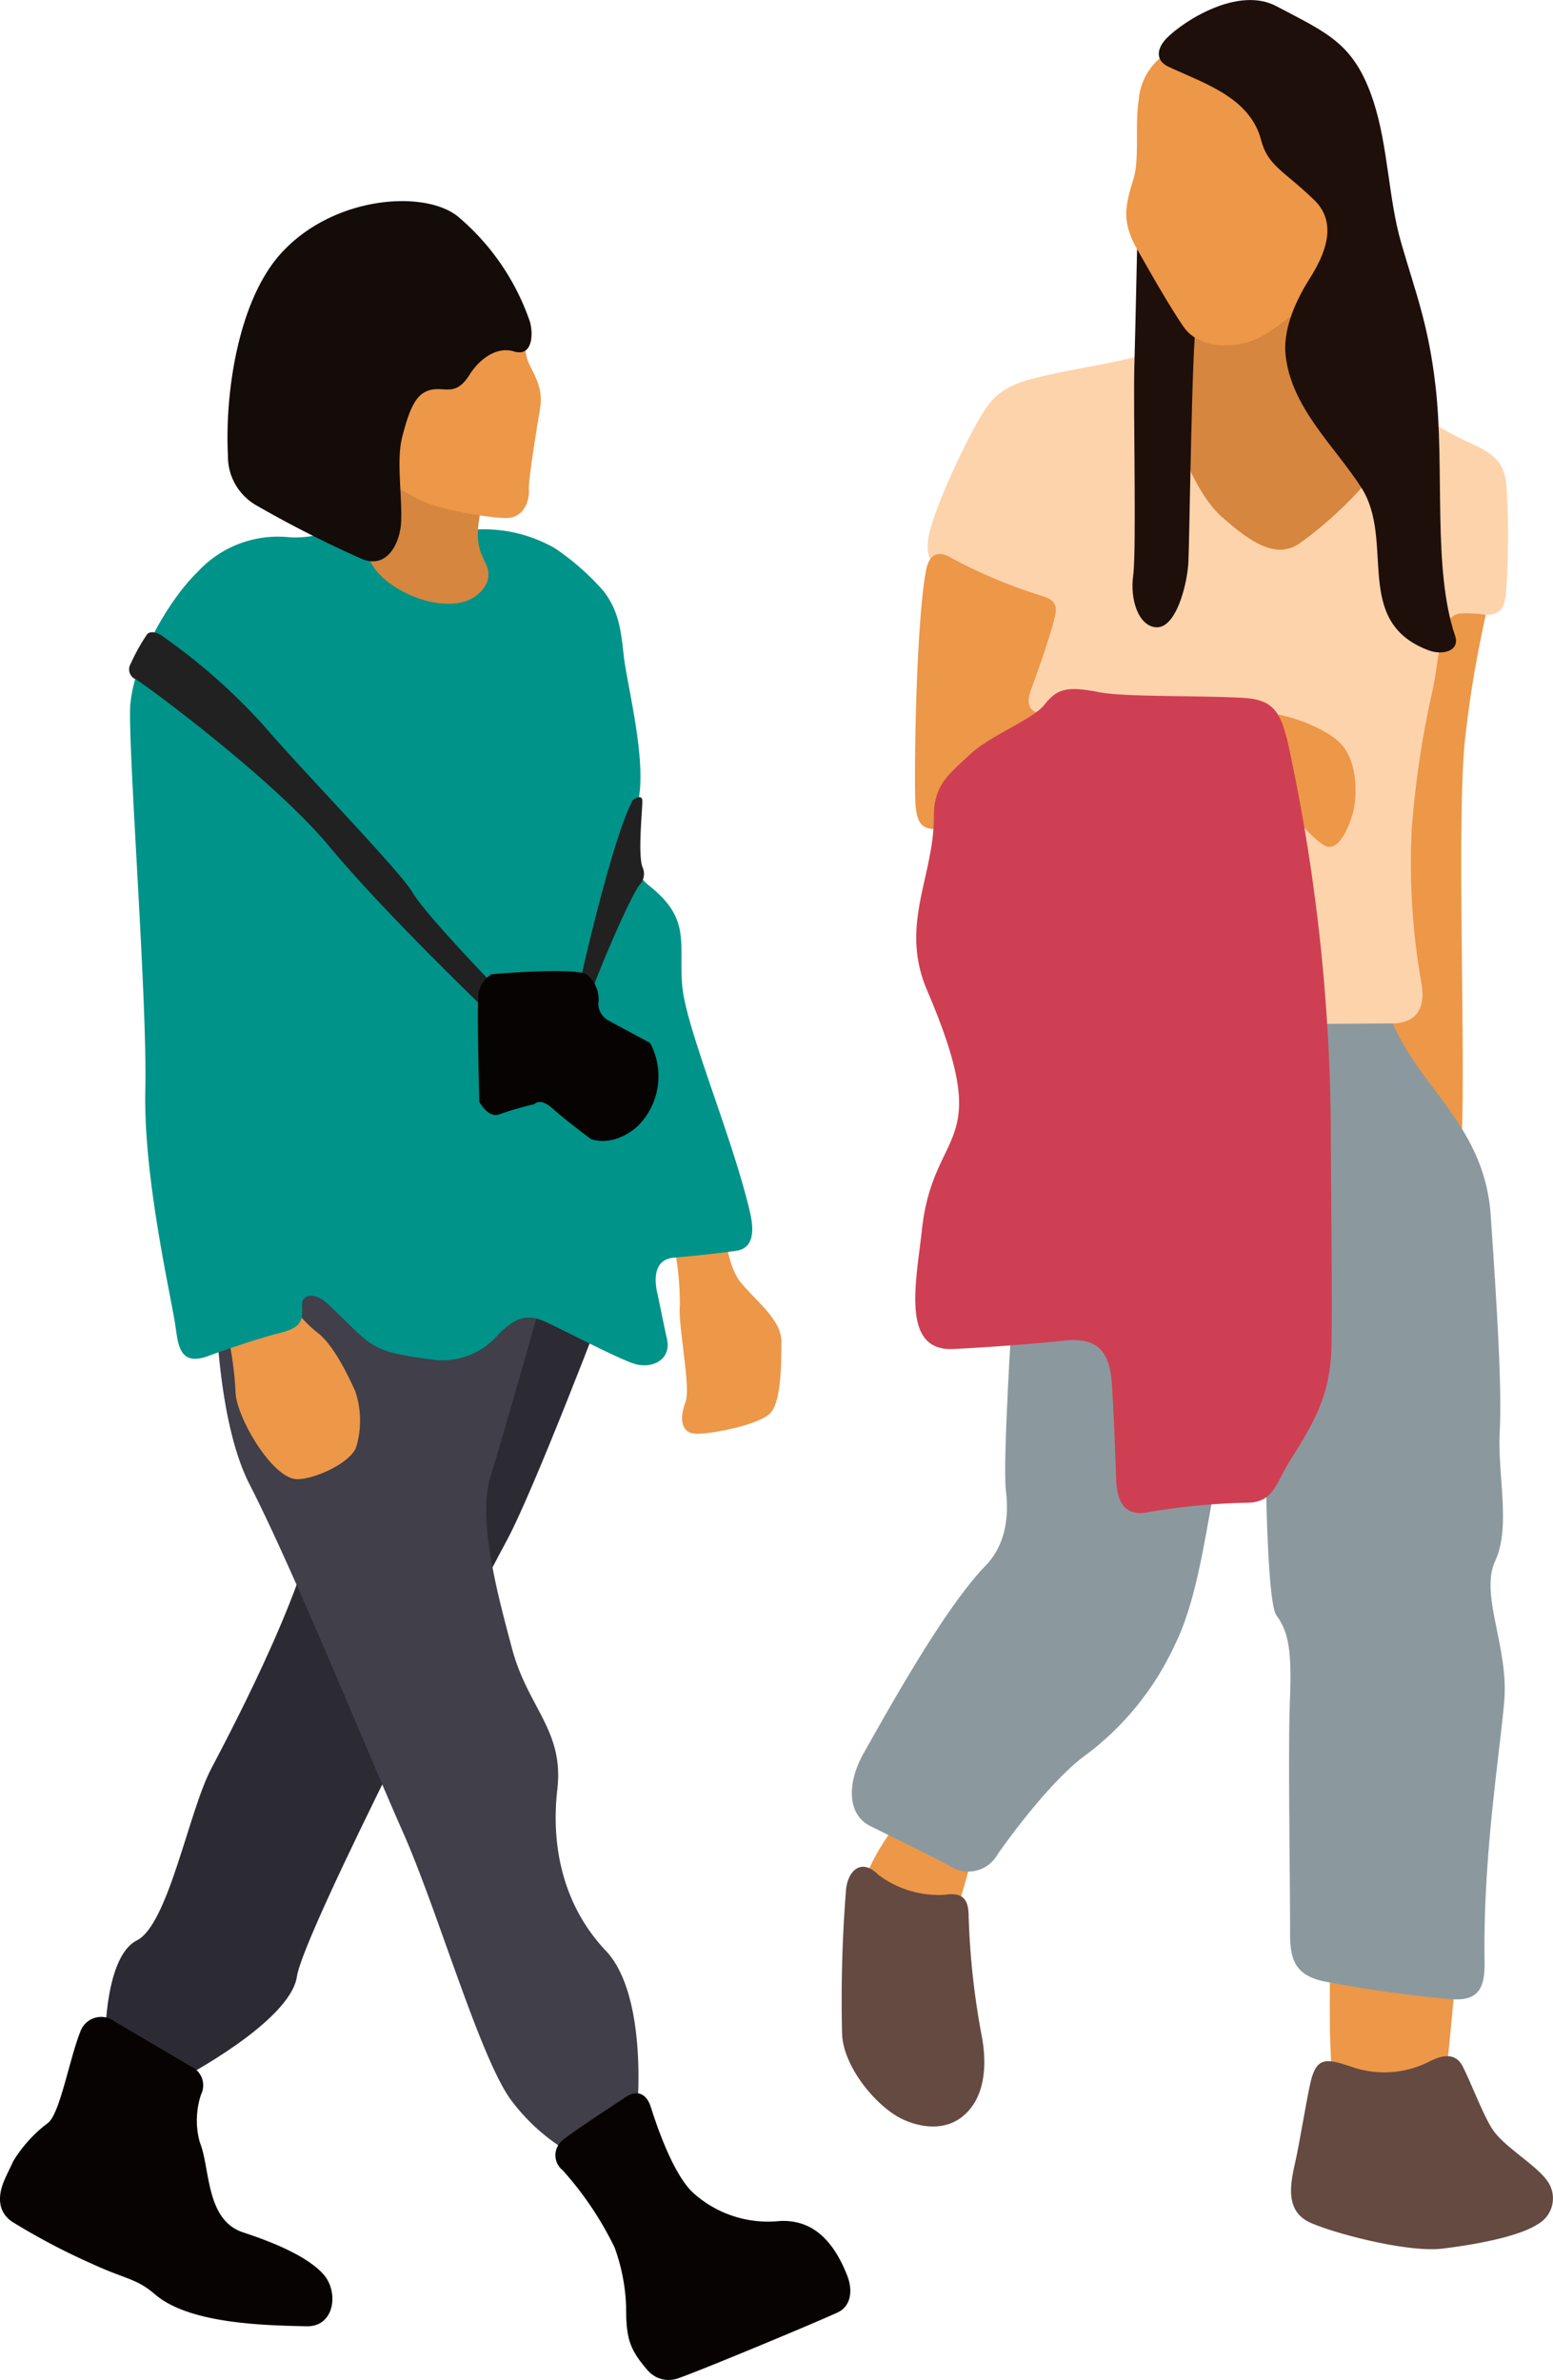 <svg xmlns="http://www.w3.org/2000/svg" xmlns:xlink="http://www.w3.org/1999/xlink" width="139" height="213" viewBox="0 0 139 213">
  <defs>
    <clipPath id="clip-path">
      <rect id="長方形_120" data-name="長方形 120" width="139" height="213" fill="none"/>
    </clipPath>
  </defs>
  <g id="グループ_164" data-name="グループ 164" clip-path="url(#clip-path)">
    <path id="パス_1313" data-name="パス 1313" d="M54.212,116.111s-6.459,16.973-8.881,21.423S27.162,172.5,26.557,176.545s-10.293,9.1-10.293,9.1L9.4,182s0-7.274,2.826-8.69,4.639-11.524,6.658-15.366,9.485-17.989,9.689-24.658,8.277-21.019,8.277-21.019Z" transform="translate(0.017 0.356)" fill="#2c2b34" fill-rule="evenodd"/>
    <path id="パス_1314" data-name="パス 1314" d="M64.777,109.572s.1,3.236,1.414,4.855,3.635,3.336,3.635,5.255,0,5.454-1.011,6.465-5.047,1.823-6.562,1.823-1.516-1.517-1.009-2.831-.705-6.977-.5-8.693a28.092,28.092,0,0,0-.607-5.76Z" transform="translate(0.11 0.347)" fill="#ed9748" fill-rule="evenodd"/>
    <path id="パス_1315" data-name="パス 1315" d="M17.115,184.387c-1.459-.853-5.894-3.474-6.86-4.05a1.989,1.989,0,0,0-3.082.964c-.968,2.46-1.8,7.221-2.856,8.109a12.214,12.214,0,0,0-3.129,3.436c-.267.59-.594,1.21-.844,1.819-.542,1.322-.554,2.745.764,3.617a58.875,58.875,0,0,0,7.144,3.76c3.009,1.392,3.955,1.287,5.621,2.727,3.052,2.621,9.665,2.775,13.577,2.857,2.508.05,2.886-3.074,1.516-4.632-1.657-1.884-5.5-3.207-7.214-3.774-3.371-1.112-2.928-5.79-3.863-8.041A7.348,7.348,0,0,1,18,186.868a1.84,1.84,0,0,0-.882-2.481" transform="translate(0 0.57)" fill="#070303" fill-rule="evenodd"/>
    <path id="パス_1316" data-name="パス 1316" d="M57.013,188.19s.91-10-2.825-13.945-4.947-9.2-4.339-14.455-2.626-7.277-4.039-12.532S42.692,135.53,43.9,131.688,49.146,113.5,49.146,113.5l-29.871-6.063S18.264,124.617,22.3,132.5s10.5,23.847,13.727,31.127,7.065,20.817,9.889,24.255a17.5,17.5,0,0,0,5.451,4.65Z" transform="translate(0.035 0.341)" fill="#403f4a" fill-rule="evenodd"/>
    <path id="パス_1317" data-name="パス 1317" d="M25.791,115.921a10.426,10.426,0,0,0,2.523,2.93c1.515,1.114,2.829,3.944,3.434,5.258a8.241,8.241,0,0,1,.091,5.044c-.5,1.386-3.642,2.859-5.271,2.862-2.21.012-5.526-5.64-5.526-7.871a29.869,29.869,0,0,0-.8-5.492Z" transform="translate(0.037 0.367)" fill="#ed9748" fill-rule="evenodd"/>
    <path id="パス_1318" data-name="パス 1318" d="M75.767,203.137c-1.089-2.81-2.862-5.131-6.09-4.952a10,10,0,0,1-7.772-2.566c-1.758-1.681-3.2-5.911-3.726-7.586-.342-1.111-1.105-1.722-2.332-.9-1.068.714-4.806,3.151-5.578,3.82a1.72,1.72,0,0,0,.015,2.7,29.892,29.892,0,0,1,4.633,6.895,17.082,17.082,0,0,1,1.031,5.281c0,2.81.263,3.786,1.919,5.705a2.486,2.486,0,0,0,2.625.764c1.413-.441,11.888-4.788,14.382-5.928,1.205-.556,1.372-1.952.893-3.23" transform="translate(0.09 0.592)" fill="#070303" fill-rule="evenodd"/>
    <path id="パス_1319" data-name="パス 1319" d="M65.9,111.794c-1.508.221-4.342.515-5.532.612-1.776.1-1.877,1.736-1.565,3.144.32,1.45.646,3.165.866,4.1.455,1.949-1.425,2.83-3.135,2.187-1.735-.658-5.456-2.589-7.353-3.512-1.684-.82-2.737-.9-4.608.964a6.527,6.527,0,0,1-6.057,2.222c-5.613-.738-5.145-1.138-9.2-4.965-1.171-1.1-2.4-.881-2.3.215.133,1.491-.328,1.987-2.121,2.428-1.588.388-4.718,1.447-6.25,2.016-2.706,1.014-2.725-1.176-2.99-2.845-.507-3.156-2.85-13.308-2.67-21,.179-7.75-1.4-28.226-1.367-33.8,0-3.952,3.293-9.842,6.012-12.481A9.766,9.766,0,0,1,25.9,47.939c3.277.2,6.008-1.628,7.924-1.728,1.809-.1,5.733,1.2,8.035,1.093a12.807,12.807,0,0,1,7.773,1.608,22.327,22.327,0,0,1,4.34,3.814c1.416,1.779,1.6,3.695,1.837,5.819.258,2.4,1.937,8.791,1.381,12.52-.579,3.874-1.159,6.448.922,8.083,3.72,2.953,2.617,5.064,2.927,8.905.309,3.8,4.592,13.825,6.076,20.338.351,1.5.366,3.174-1.215,3.4" transform="translate(0.021 0.146)" fill="#009389" fill-rule="evenodd"/>
    <path id="パス_1320" data-name="パス 1320" d="M32.916,49.548c-.572-3.048.834-8.279.834-8.279l9.691,2.322c-1.233,4.484-.67,5.325-.017,6.744a2.04,2.04,0,0,1,.094,1.681c-1.971,4.088-10,.743-10.6-2.469" transform="translate(0.06 0.131)" fill="#d6863e" fill-rule="evenodd"/>
    <path id="パス_1321" data-name="パス 1321" d="M47.274,43.632c.1,1.011-.4,2.527-1.818,2.63s-6.662-.809-8.176-1.719-4.54-2.019-4.339-4.244.808-6.568,5.349-9.2,7.67-3.028,8.176-2.12.306,2.322.808,3.436,1.309,2.225,1.007,4.042-1.007,6.065-1.007,7.174" transform="translate(0.06 0.09)" fill="#ed9748" fill-rule="evenodd"/>
    <path id="パス_1322" data-name="パス 1322" d="M45.965,31.395c-1.624-.491-3.158.794-3.953,2.051-1.474,2.384-2.538.682-4.16,1.669-1.043.632-1.561,2.683-1.913,4.024-.5,2.116.029,5.219-.073,7.506-.085,1.908-1.259,4.249-3.492,3.33a101.276,101.276,0,0,1-9.5-4.822,5.054,5.054,0,0,1-2.51-4.456c-.284-5.587.919-13.822,4.727-18.051,4.644-5.154,12.82-5.757,15.848-3.333a21.375,21.375,0,0,1,6.46,9.437c.3,1.078.243,3.163-1.434,2.645" transform="translate(0.037 0.057)" fill="#140c09" fill-rule="evenodd"/>
    <path id="パス_1323" data-name="パス 1323" d="M44.494,88.315s-6.463-6.674-7.571-8.59S27.238,69.009,23.5,64.665a53.733,53.733,0,0,0-9.086-7.985s-.808-.553-1.262-.1a16.748,16.748,0,0,0-1.466,2.627.963.963,0,0,0,.455,1.414c1.011.6,12.369,8.992,17.316,14.956S43.59,90.331,43.59,90.331Z" transform="translate(0.021 0.179)" fill="#212122" fill-rule="evenodd"/>
    <path id="パス_1324" data-name="パス 1324" d="M51.793,87.761s2.822-12.731,4.742-16.37c0,0,.805-.609.857,0s-.45,5,.053,6.065a1.419,1.419,0,0,1-.253,1.462c-.6.658-2.822,5.558-4.388,9.7Z" transform="translate(0.094 0.225)" fill="#212122" fill-rule="evenodd"/>
    <path id="パス_1325" data-name="パス 1325" d="M58.112,93.069,54.276,91a1.785,1.785,0,0,1-.805-1.413,2.838,2.838,0,0,0-1.012-2.627c-.957-.711-8.525-.05-8.525-.05a2.43,2.43,0,0,0-1.212,2.123c-.1,1.613.1,9.3.1,9.3s.805,1.52,1.815,1.115a31.071,31.071,0,0,1,3.128-.912s.511-.608,1.619.4,3.429,2.73,3.429,2.73,1.916.812,4.139-1.111a6.286,6.286,0,0,0,1.159-7.48" transform="translate(0.078 0.275)" fill="#070303" fill-rule="evenodd"/>
    <path id="パス_1326" data-name="パス 1326" d="M86.871,165.774l-1.414,4.953L76.98,168.8s.3-2.53,3.431-6.468,6.661,3.539,6.46,3.439" transform="translate(0.14 0.511)" fill="#ed9748" fill-rule="evenodd"/>
    <path id="パス_1327" data-name="パス 1327" d="M84.345,169.056a9,9,0,0,1-5.875-1.8c-1.431-1.455-2.634-.5-2.874,1.22a124.606,124.606,0,0,0-.363,13c.079,2.742,2.672,6.086,4.98,7.432,1.211.705,3.736,1.514,5.65.1s2.421-4.045,1.916-7.074a68.855,68.855,0,0,1-1.216-10.9c-.007-1.361-.325-2.3-2.219-1.969" transform="translate(0.137 0.528)" fill="#654a42" fill-rule="evenodd"/>
    <path id="パス_1328" data-name="パス 1328" d="M133.528,51.7A102.156,102.156,0,0,0,130.9,66.044c-.808,7.682.2,31.329-.4,37.193,0,0-9.486-7.883-9.486-17.178S122.829,51.7,133.528,51.7" transform="translate(0.221 0.164)" fill="#ed9748" fill-rule="evenodd"/>
    <path id="パス_1329" data-name="パス 1329" d="M129.212,185.381l.852-8.835-11.2-2.627s-.247,9.505.258,11.624,8.075,1.455,10.092-.161" transform="translate(0.217 0.551)" fill="#ed9748" fill-rule="evenodd"/>
    <path id="パス_1330" data-name="パス 1330" d="M129.9,178.658a109.636,109.636,0,0,1-11.546-1.611c-2.579-.541-3.029-1.98-3.029-4.267.023-3.8-.194-16.467-.014-20.823.2-4.835-.2-6.266-1.212-7.679s-1.01-18.6-1.01-18.6a12.614,12.614,0,0,0-4.021,5.253c-1.011,3.033-1.614,11.115-4.038,15.967a25.759,25.759,0,0,1-8.275,10.107c-2.787,2.149-6.174,6.624-7.593,8.658a3,3,0,0,1-4.318,1.043c-1.482-.787-5.591-2.819-7.1-3.562-2-.993-2.149-3.738-.566-6.543,2.6-4.614,7.379-13.152,10.908-16.766,1.367-1.426,2.179-3.553,1.809-6.684-.4-3.435,1.209-25.871,1.209-25.871l2.428-19.815L123.8,89.09c1.724,7.309,8.883,10.509,9.487,19.4s1.007,15.567.805,19.405,1.01,8.488-.4,11.518,1.208,7.679.807,12.532c-.386,4.644-1.919,13.913-1.762,23.386.039,2.347-.58,3.45-2.841,3.323" transform="translate(0.139 0.277)" fill="#8b999e" fill-rule="evenodd"/>
    <path id="パス_1331" data-name="パス 1331" d="M124.953,42.825c-3.031-4.246-5.954-6.768-8.578-19.606l-11.3,1.314s2.42,8.085-1.619,8.69c0,0-1.919,10.1,5.552,16.673s15.947-7.071,15.947-7.071" transform="translate(0.188 0.074)" fill="#d6863e" fill-rule="evenodd"/>
    <path id="パス_1332" data-name="パス 1332" d="M124.45,91.491c-2.878.032-26.3.18-29.554.2-3.218,0-3.961-1.075-4.191-4.12-.741-8.617-2.239-35.292-2.239-35.292l-3.813-1.146c-1.654-.495-1.977-1.666-1.671-3.306.481-2.339,2.825-7.469,4.455-10.331,1.288-2.281,2.364-3.083,5.05-3.756,3.265-.821,6.375-1.2,9.6-2.042,1.825-.477,2.081,1.284,2.2,3.15.206,3.339,2.46,9.117,4.869,11.263,2.725,2.422,4.843,3.738,6.863,2.524a35.169,35.169,0,0,0,7.368-7.073,43.843,43.843,0,0,1,3.532-4.444s3.022,1.779,4.479,2.413c2.118.961,3.217,1.71,3.305,4.2a73.147,73.147,0,0,1-.065,9.364c-.155,1.258-.56,1.942-2.027,1.807a10.354,10.354,0,0,0-2.053-.1c-2.014.2-1.815,4.246-2.624,7.48a86.046,86.046,0,0,0-1.725,11.747,61.522,61.522,0,0,0,.88,13.96c.345,2.051-.41,3.506-2.646,3.506" transform="translate(0.151 0.1)" fill="#fdd3ac" fill-rule="evenodd"/>
    <path id="パス_1333" data-name="パス 1333" d="M101.642,19.792s-.2,9.505-.3,13.04.2,16.367-.1,18.592.485,4.514,2.016,4.653c1.82.162,2.827-3.844,2.926-5.864s.306-19.408.709-21.63-5.25-8.791-5.25-8.791" transform="translate(0.184 0.063)" fill="#1f0f0b" fill-rule="evenodd"/>
    <path id="パス_1334" data-name="パス 1334" d="M120.617,21.558a10.514,10.514,0,0,1-3.028,4.852c-2.124,1.852-4.253,3.535-5.6,4.035-2.019.747-4.919.717-6.251-1.231-1.4-2.042-3.314-5.472-4.1-6.845-1.407-2.46-1.163-3.818-.394-6.287.6-1.884.127-4.858.495-7.157a5.435,5.435,0,0,1,3.432-4.647c1.715-.608,14.13,4.647,15.441,17.279" transform="translate(0.183 0.013)" fill="#ed9748" fill-rule="evenodd"/>
    <path id="パス_1335" data-name="パス 1335" d="M121.635,43.61c-2.343-3.648-6.235-7.1-6.756-11.8-.229-2.051.647-4.5,2.124-6.83,1.321-2.082,2.643-4.95.424-7.092-2.72-2.624-4.136-3.03-4.742-5.355-1-3.829-5.123-5.072-8.319-6.574-1.2-.585-1-1.678-.1-2.575,1.514-1.516,6.36-4.647,9.789-2.83,4.55,2.413,6.959,3.288,8.673,8.476,1.325,4.03,1.354,8.756,2.485,12.667,1.311,4.555,2.452,7.324,3.089,12.9.836,7.341-.288,16.311,1.744,22.294.471,1.387-1.132,1.77-2.345,1.32-6.913-2.566-2.951-9.764-6.061-14.6" transform="translate(0.189 0)" fill="#1f0f0b" fill-rule="evenodd"/>
    <path id="パス_1336" data-name="パス 1336" d="M93.23,53.214a45.583,45.583,0,0,1-8.278-3.462c-.863-.524-1.886-.6-2.218,1.144-.779,4.041-1.053,15.279-.974,20.126.061,3.48.928,3.118,4.082,2.9,6.991-.489,22.292-3.265,24.041-3.424,2.22-.2,3.635-.3,4.846,1.213,1.065,1.335,2.762,3.375,3.769,3.845,1.314.585,2.283-2.255,2.487-3.139.306-1.311.406-4.042-.907-5.758s-5.957-3.336-7.671-2.932-16.65-.2-18.366,0-2.528-.5-1.92-2.12c.568-1.522,1.6-4.47,2.082-6.3.225-.867.387-1.672-.972-2.093" transform="translate(0.149 0.157)" fill="#ed9748" fill-rule="evenodd"/>
    <path id="パス_1337" data-name="パス 1337" d="M111,62.257c-3.963-.218-10.488-.056-12.755-.5-2.847-.553-3.749-.362-4.922,1.132-1.016,1.293-4.892,2.763-6.656,4.438-1.87,1.767-3.259,2.685-3.234,5.634,0,5.326-3.1,9.648-.6,15.488,6.186,14.452.558,11.921-.475,21.478-.492,4.558-1.913,10.833,2.813,10.611,2.978-.141,7.537-.486,9.872-.744,3.316-.361,4.236,1.173,4.36,4.464.138,2.073.275,5.808.342,7.845.054,1.672.47,3.515,2.872,3.036a60.206,60.206,0,0,1,8.749-.843c2.5.035,2.667-1.753,3.97-3.806,2.328-3.663,3.631-6.057,3.695-10.4.079-4.682-.064-14.789-.064-18.912a167.271,167.271,0,0,0-3.725-34.346c-.736-3.409-1.4-4.423-4.24-4.578" transform="translate(0.149 0.195)" fill="#cf3f53" fill-rule="evenodd"/>
    <path id="パス_1338" data-name="パス 1338" d="M138.175,194.465c-1.029-1.346-3.587-2.824-4.685-4.315-.846-1.155-2-4.261-2.785-5.8-.7-1.352-1.979-.935-3.031-.405a8.879,8.879,0,0,1-6.892.455c-2.37-.794-3.208-.935-3.75,1.634-.4,1.91-.919,5.061-1.232,6.519-.438,2.016-1.2,4.737,1.354,5.827,2.428,1.043,8.77,2.642,11.7,2.289,3.1-.37,6.9-1.1,8.551-2.177a2.657,2.657,0,0,0,.766-4.03" transform="translate(0.21 0.581)" fill="#654a42" fill-rule="evenodd"/>
  </g>
</svg>
